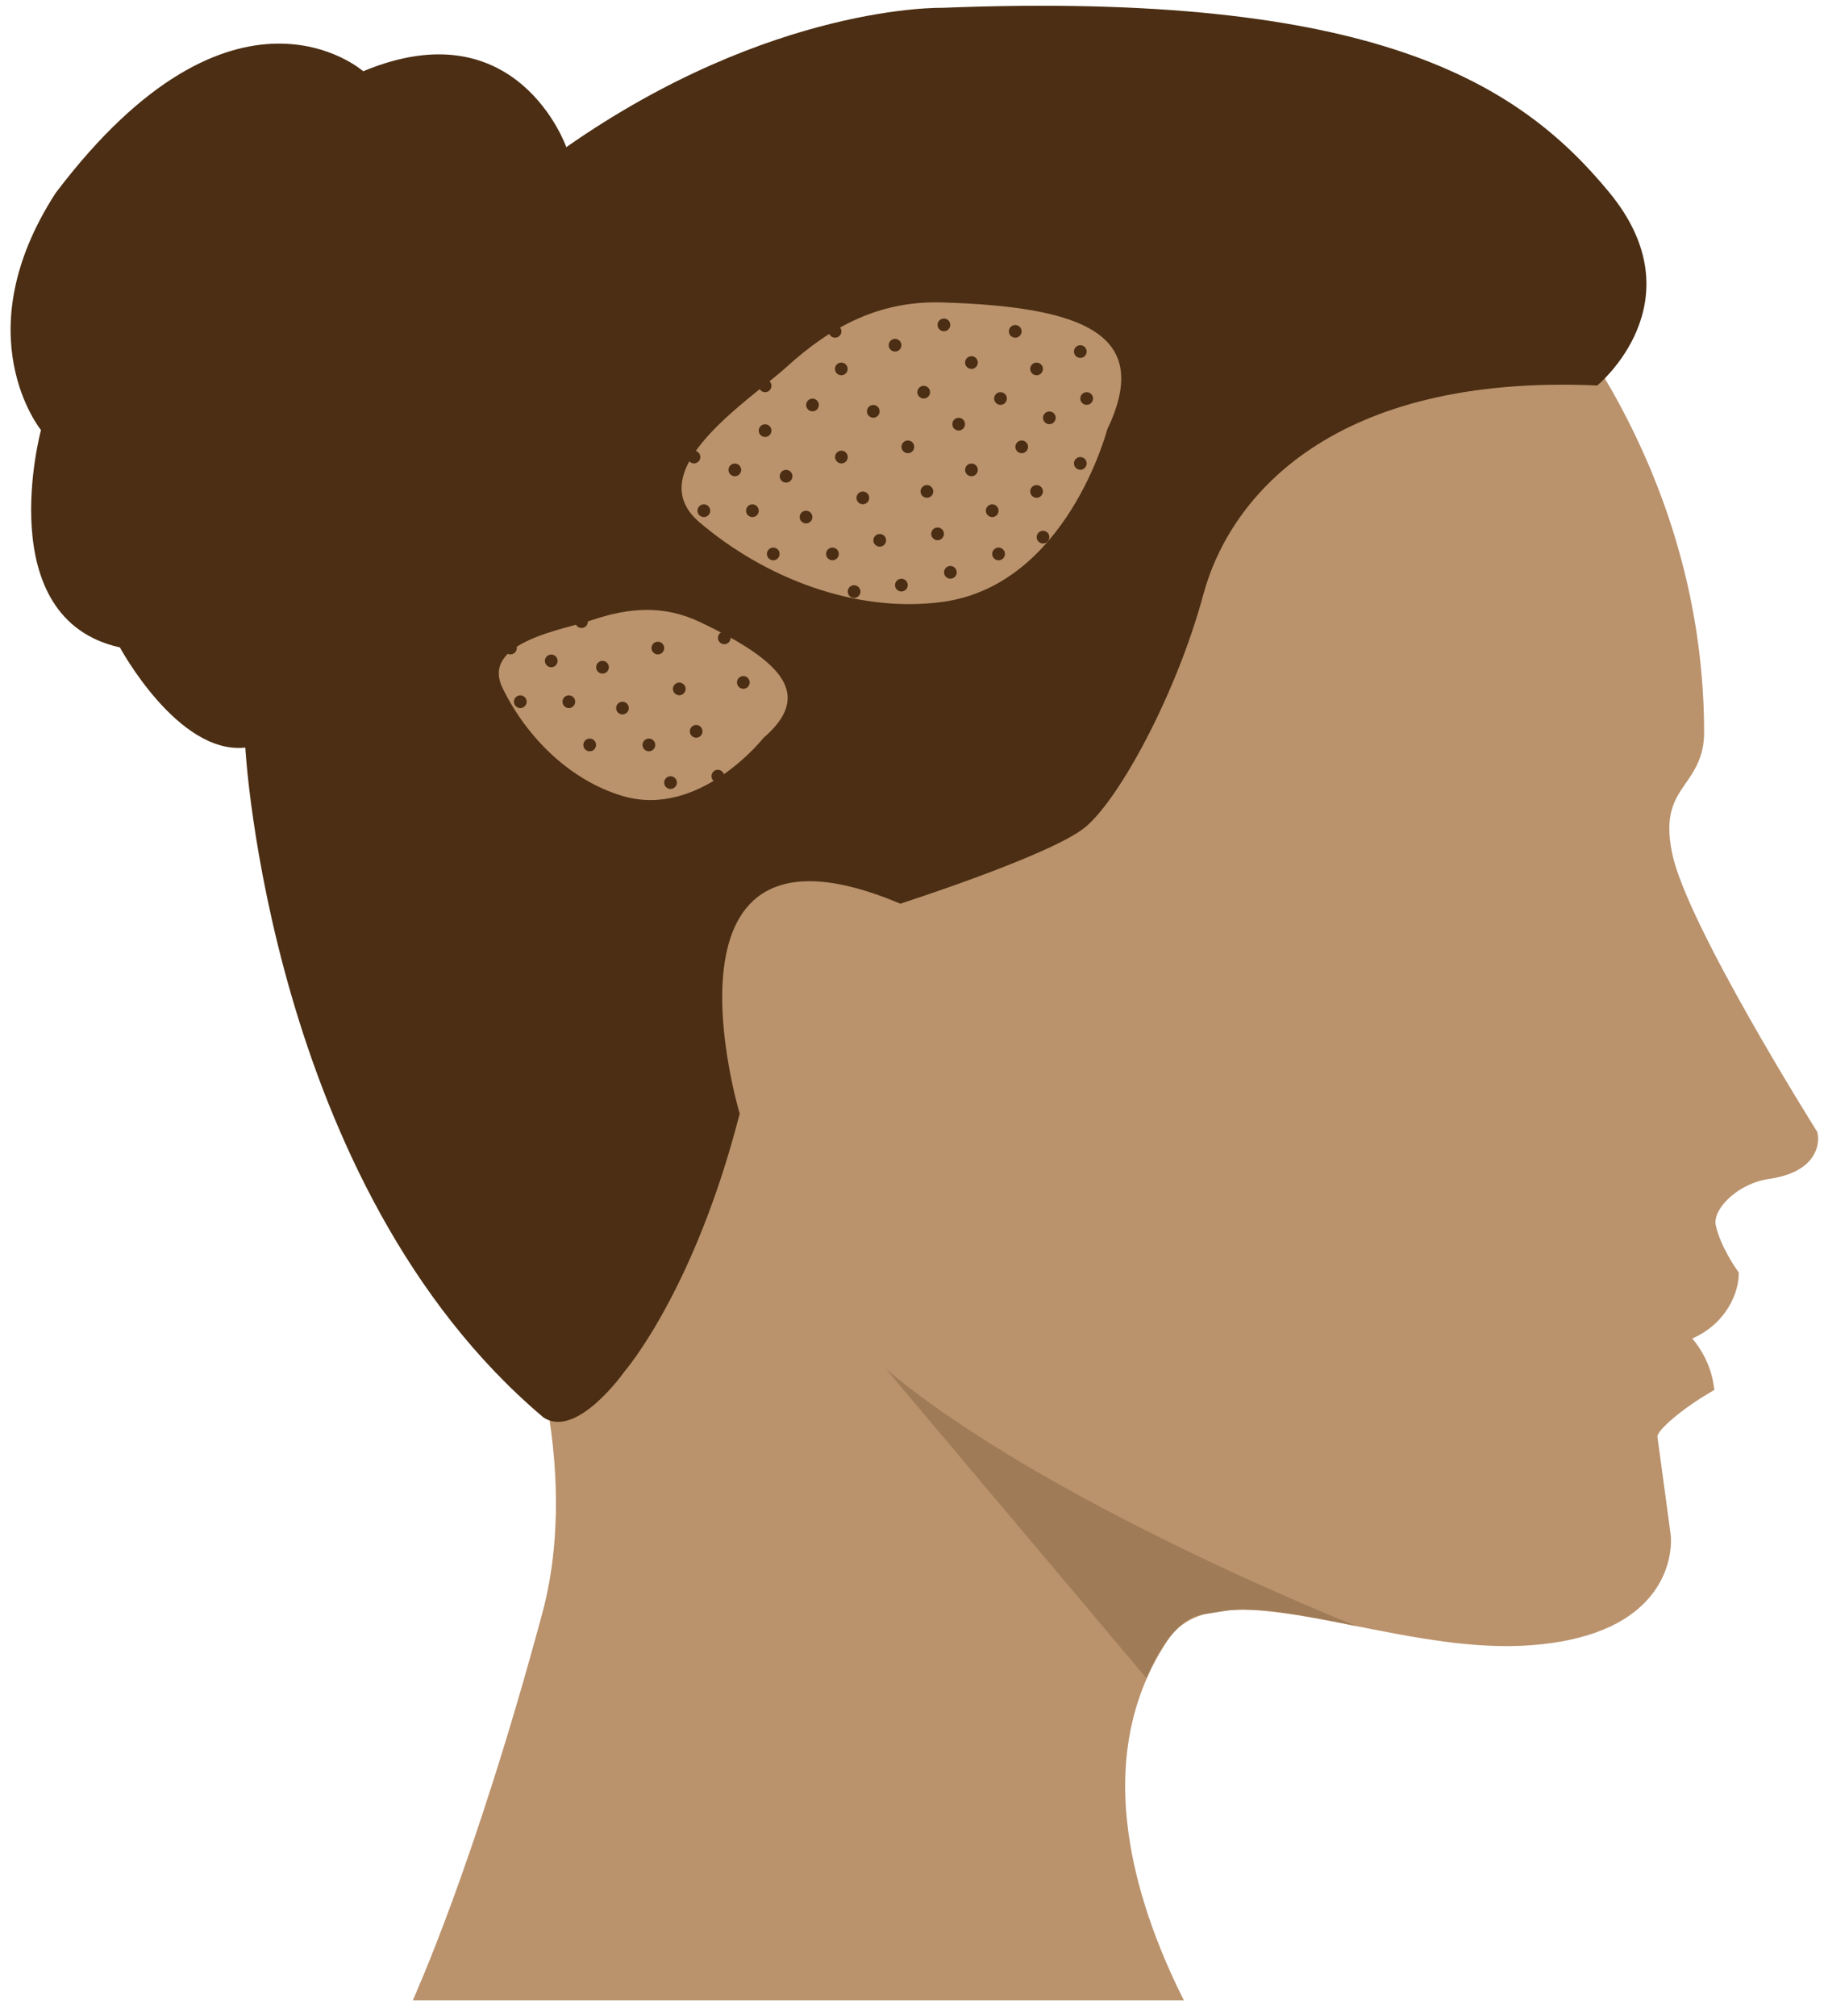 <svg xmlns="http://www.w3.org/2000/svg" width="86" height="95" viewBox="0 0 86 95" fill="none"><path d="M25.579 75.993C26.578 72.278 27.188 64.595 21.04 53.239C24.771 52.48 28.054 49.042 26.578 44.717C26.263 43.798 25.926 42.878 25.595 41.959C27.659 40.071 29.551 38.018 31.064 35.516C33.112 32.132 34.336 28.229 35.822 24.578C36.357 23.257 36.908 21.947 37.469 20.637C37.94 20.156 38.41 19.686 38.891 19.215C44.248 15.874 49.776 12.768 55.556 10.372C55.716 10.303 55.876 10.228 56.037 10.153C60.1 10.367 64.163 10.602 68.205 10.618C69.878 10.624 71.236 10.148 72.279 9.362C72.455 9.576 72.642 9.79 72.803 10.014C75.412 13.543 75.797 16.205 75.658 17.82C76.401 19.071 77.064 20.37 77.647 21.712C79.438 25.845 80.347 30.159 80.347 34.532C80.347 35.66 79.887 36.329 79.475 36.922C78.951 37.681 78.459 38.398 78.844 40.232C79.55 43.6 85.581 53.18 85.639 53.277L85.682 53.346L85.698 53.426C85.709 53.485 85.816 53.998 85.447 54.538C85.078 55.078 84.388 55.42 83.389 55.565C82.506 55.693 81.608 56.228 81.143 56.896C80.929 57.206 80.844 57.511 80.897 57.752C81.122 58.767 81.881 59.826 81.886 59.837L81.983 59.97L81.977 60.131C81.95 60.89 81.442 62.355 79.79 63.082C80.17 63.536 80.624 64.253 80.78 65.183L80.833 65.504L80.555 65.669C79.309 66.407 78.16 67.38 78.144 67.706C78.267 68.578 78.769 72.32 78.775 72.363C78.78 72.422 78.94 73.86 77.823 75.223C76.727 76.56 74.829 77.34 72.188 77.538C69.52 77.741 66.697 77.18 63.965 76.64C59.956 75.849 56.497 75.165 55.085 77.26C53.529 79.564 52.861 82.291 53.096 85.36C53.289 87.846 54.064 90.562 55.411 93.438C55.545 93.722 55.679 94 55.818 94.272H19.463L19.511 94.171C19.521 94.101 22.334 88.044 25.579 75.993Z" fill="#BA926C"></path><path d="M63.954 76.635C63.954 76.635 49.327 70.866 41.778 64.525L54.058 79.099C54.058 79.099 55.106 76.303 56.721 76.084C58.33 75.865 58.56 75.507 63.954 76.635Z" fill="#9F7C57"></path><path d="M75.31 18.167C75.31 18.167 80.127 14.222 75.871 9.062C71.616 3.903 64.815 -0.438 44.414 0.369C44.414 0.369 36.373 0.177 26.701 6.935C26.701 6.935 24.392 0.327 17.126 3.358C17.126 3.358 11.037 -2.026 2.621 9.1C-1.709 15.799 1.932 20.268 1.932 20.268C1.932 20.268 -0.469 29.154 5.653 30.512C5.653 30.512 8.385 35.58 11.566 35.233C11.566 35.233 12.683 55.87 25.61 66.792C27.177 67.867 29.444 64.638 29.444 64.638C29.444 64.638 32.727 60.868 34.876 52.485C34.876 52.485 30.363 37.489 42.452 42.589C42.452 42.589 49.557 40.306 51.161 38.991C52.764 37.676 55.464 32.725 56.737 28.015C58.015 23.3 62.939 17.617 75.31 18.167Z" fill="#4B2E13"></path><path d="M52.203 20.247C52.203 20.247 50.289 27.598 44.403 28.373C40.329 28.908 36.047 27.234 32.973 24.609C30.102 22.161 35.395 18.83 37.084 17.296C39.19 15.376 41.479 14.168 44.403 14.253C51.396 14.457 54.288 15.889 52.203 20.247Z" fill="#BA926C"></path><path d="M50.936 16.868C50.771 16.868 50.637 16.734 50.637 16.569C50.637 16.404 50.771 16.27 50.936 16.27C51.101 16.27 51.235 16.404 51.235 16.569C51.235 16.734 51.101 16.868 50.936 16.868Z" fill="#4B2E13"></path><path d="M49.477 19.991C49.311 19.991 49.177 19.857 49.177 19.691C49.177 19.526 49.311 19.392 49.477 19.392C49.642 19.392 49.776 19.526 49.776 19.691C49.776 19.857 49.642 19.991 49.477 19.991Z" fill="#4B2E13"></path><path d="M48.873 23.46C48.708 23.46 48.574 23.326 48.574 23.161C48.574 22.995 48.708 22.861 48.873 22.861C49.039 22.861 49.173 22.995 49.173 23.161C49.173 23.326 49.039 23.46 48.873 23.46Z" fill="#4B2E13"></path><path d="M47.081 26.406C46.916 26.406 46.782 26.272 46.782 26.106C46.782 25.941 46.916 25.807 47.081 25.807C47.247 25.807 47.381 25.941 47.381 26.106C47.381 26.272 47.247 26.406 47.081 26.406Z" fill="#4B2E13"></path><path d="M48.873 17.686C48.708 17.686 48.574 17.552 48.574 17.387C48.574 17.222 48.708 17.088 48.873 17.088C49.039 17.088 49.173 17.222 49.173 17.387C49.173 17.552 49.039 17.686 48.873 17.686Z" fill="#4B2E13"></path><path d="M48.172 21.359C48.007 21.359 47.873 21.225 47.873 21.059C47.873 20.894 48.007 20.76 48.172 20.76C48.338 20.76 48.472 20.894 48.472 21.059C48.472 21.225 48.338 21.359 48.172 21.359Z" fill="#4B2E13"></path><path d="M46.782 24.369C46.617 24.369 46.483 24.235 46.483 24.069C46.483 23.904 46.617 23.77 46.782 23.77C46.947 23.77 47.081 23.904 47.081 24.069C47.081 24.235 46.947 24.369 46.782 24.369Z" fill="#4B2E13"></path><path d="M44.81 27.272C44.645 27.272 44.511 27.138 44.511 26.973C44.511 26.808 44.645 26.673 44.81 26.673C44.975 26.673 45.109 26.808 45.109 26.973C45.109 27.138 44.975 27.272 44.81 27.272Z" fill="#4B2E13"></path><path d="M49.178 25.614C49.012 25.614 48.878 25.48 48.878 25.315C48.878 25.15 49.012 25.016 49.178 25.016C49.343 25.016 49.477 25.15 49.477 25.315C49.477 25.48 49.343 25.614 49.178 25.614Z" fill="#4B2E13"></path><path d="M43.703 23.46C43.538 23.46 43.404 23.326 43.404 23.161C43.404 22.995 43.538 22.861 43.703 22.861C43.868 22.861 44.002 22.995 44.002 23.161C44.002 23.326 43.868 23.46 43.703 23.46Z" fill="#4B2E13"></path><path d="M41.479 25.764C41.314 25.764 41.179 25.63 41.179 25.465C41.179 25.3 41.314 25.166 41.479 25.166C41.644 25.166 41.778 25.3 41.778 25.465C41.778 25.63 41.644 25.764 41.479 25.764Z" fill="#4B2E13"></path><path d="M39.672 21.84C39.506 21.84 39.372 21.706 39.372 21.541C39.372 21.375 39.506 21.241 39.672 21.241C39.837 21.241 39.971 21.375 39.971 21.541C39.971 21.706 39.837 21.84 39.672 21.84Z" fill="#4B2E13"></path><path d="M38.004 24.668C37.839 24.668 37.704 24.534 37.704 24.369C37.704 24.204 37.839 24.07 38.004 24.07C38.169 24.07 38.303 24.204 38.303 24.369C38.303 24.534 38.169 24.668 38.004 24.668Z" fill="#4B2E13"></path><path d="M36.074 20.594C35.908 20.594 35.774 20.46 35.774 20.295C35.774 20.13 35.908 19.995 36.074 19.995C36.239 19.995 36.373 20.13 36.373 20.295C36.373 20.46 36.239 20.594 36.074 20.594Z" fill="#4B2E13"></path><path d="M51.236 19.081C51.07 19.081 50.936 18.947 50.936 18.782C50.936 18.617 51.07 18.483 51.236 18.483C51.401 18.483 51.535 18.617 51.535 18.782C51.535 18.947 51.401 19.081 51.236 19.081Z" fill="#4B2E13"></path><path d="M50.936 22.14C50.771 22.14 50.637 22.006 50.637 21.84C50.637 21.675 50.771 21.541 50.936 21.541C51.101 21.541 51.235 21.675 51.235 21.84C51.235 22.006 51.101 22.14 50.936 22.14Z" fill="#4B2E13"></path><path d="M45.804 17.387C45.638 17.387 45.504 17.253 45.504 17.087C45.504 16.922 45.638 16.788 45.804 16.788C45.969 16.788 46.103 16.922 46.103 17.087C46.103 17.253 45.969 17.387 45.804 17.387Z" fill="#4B2E13"></path><path d="M45.2 20.29C45.035 20.29 44.901 20.155 44.901 19.99C44.901 19.825 45.035 19.691 45.2 19.691C45.365 19.691 45.499 19.825 45.499 19.99C45.499 20.155 45.365 20.29 45.2 20.29Z" fill="#4B2E13"></path><path d="M42.201 16.569C42.036 16.569 41.902 16.435 41.902 16.269C41.902 16.104 42.036 15.97 42.201 15.97C42.366 15.97 42.501 16.104 42.501 16.269C42.501 16.435 42.366 16.569 42.201 16.569Z" fill="#4B2E13"></path><path d="M41.175 19.686C41.009 19.686 40.875 19.552 40.875 19.386C40.875 19.221 41.009 19.087 41.175 19.087C41.34 19.087 41.474 19.221 41.474 19.386C41.474 19.552 41.34 19.686 41.175 19.686Z" fill="#4B2E13"></path><path d="M39.666 17.686C39.501 17.686 39.367 17.552 39.367 17.387C39.367 17.222 39.501 17.088 39.666 17.088C39.832 17.088 39.966 17.222 39.966 17.387C39.966 17.552 39.832 17.686 39.666 17.686Z" fill="#4B2E13"></path><path d="M47.868 15.916C47.702 15.916 47.568 15.782 47.568 15.617C47.568 15.452 47.702 15.318 47.868 15.318C48.033 15.318 48.167 15.452 48.167 15.617C48.167 15.782 48.033 15.916 47.868 15.916Z" fill="#4B2E13"></path><path d="M47.173 19.081C47.007 19.081 46.873 18.947 46.873 18.782C46.873 18.617 47.007 18.483 47.173 18.483C47.338 18.483 47.472 18.617 47.472 18.782C47.472 18.947 47.338 19.081 47.173 19.081Z" fill="#4B2E13"></path><path d="M45.804 22.445C45.638 22.445 45.504 22.311 45.504 22.145C45.504 21.98 45.638 21.846 45.804 21.846C45.969 21.846 46.103 21.98 46.103 22.145C46.103 22.311 45.969 22.445 45.804 22.445Z" fill="#4B2E13"></path><path d="M44.206 25.46C44.04 25.46 43.906 25.326 43.906 25.16C43.906 24.995 44.04 24.861 44.206 24.861C44.371 24.861 44.505 24.995 44.505 25.16C44.505 25.326 44.371 25.46 44.206 25.46Z" fill="#4B2E13"></path><path d="M44.504 15.612C44.339 15.612 44.205 15.478 44.205 15.312C44.205 15.147 44.339 15.013 44.504 15.013C44.67 15.013 44.804 15.147 44.804 15.312C44.804 15.478 44.67 15.612 44.504 15.612Z" fill="#4B2E13"></path><path d="M43.553 18.782C43.388 18.782 43.254 18.648 43.254 18.483C43.254 18.318 43.388 18.184 43.553 18.184C43.718 18.184 43.852 18.318 43.852 18.483C43.852 18.648 43.718 18.782 43.553 18.782Z" fill="#4B2E13"></path><path d="M39.372 15.916C39.207 15.916 39.073 15.782 39.073 15.617C39.073 15.452 39.207 15.318 39.372 15.318C39.537 15.318 39.671 15.452 39.671 15.617C39.671 15.782 39.537 15.916 39.372 15.916Z" fill="#4B2E13"></path><path d="M36.074 18.483C35.908 18.483 35.774 18.349 35.774 18.183C35.774 18.018 35.908 17.884 36.074 17.884C36.239 17.884 36.373 18.018 36.373 18.183C36.373 18.349 36.239 18.483 36.074 18.483Z" fill="#4B2E13"></path><path d="M38.309 19.386C38.143 19.386 38.009 19.252 38.009 19.087C38.009 18.921 38.143 18.787 38.309 18.787C38.474 18.787 38.608 18.921 38.608 19.087C38.608 19.252 38.474 19.386 38.309 19.386Z" fill="#4B2E13"></path><path d="M37.062 22.744C36.897 22.744 36.763 22.61 36.763 22.444C36.763 22.279 36.897 22.145 37.062 22.145C37.228 22.145 37.362 22.279 37.362 22.444C37.362 22.61 37.228 22.744 37.062 22.744Z" fill="#4B2E13"></path><path d="M34.646 22.445C34.481 22.445 34.347 22.311 34.347 22.145C34.347 21.98 34.481 21.846 34.646 21.846C34.812 21.846 34.946 21.98 34.946 22.145C34.946 22.311 34.812 22.445 34.646 22.445Z" fill="#4B2E13"></path><path d="M32.721 21.84C32.556 21.84 32.422 21.706 32.422 21.541C32.422 21.375 32.556 21.241 32.721 21.241C32.886 21.241 33.02 21.375 33.02 21.541C33.02 21.706 32.886 21.84 32.721 21.84Z" fill="#4B2E13"></path><path d="M35.475 24.369C35.31 24.369 35.176 24.235 35.176 24.069C35.176 23.904 35.31 23.77 35.475 23.77C35.64 23.77 35.774 23.904 35.774 24.069C35.774 24.235 35.64 24.369 35.475 24.369Z" fill="#4B2E13"></path><path d="M39.249 26.406C39.084 26.406 38.95 26.272 38.95 26.106C38.95 25.941 39.084 25.807 39.249 25.807C39.415 25.807 39.549 25.941 39.549 26.106C39.549 26.272 39.415 26.406 39.249 26.406Z" fill="#4B2E13"></path><path d="M42.5 27.876C42.335 27.876 42.2 27.742 42.2 27.576C42.2 27.411 42.335 27.277 42.5 27.277C42.665 27.277 42.799 27.411 42.799 27.576C42.799 27.742 42.665 27.876 42.5 27.876Z" fill="#4B2E13"></path><path d="M40.27 28.181C40.105 28.181 39.971 28.047 39.971 27.881C39.971 27.716 40.105 27.582 40.27 27.582C40.435 27.582 40.569 27.716 40.569 27.881C40.569 28.047 40.435 28.181 40.27 28.181Z" fill="#4B2E13"></path><path d="M36.458 26.406C36.293 26.406 36.159 26.272 36.159 26.106C36.159 25.941 36.293 25.807 36.458 25.807C36.624 25.807 36.758 25.941 36.758 26.106C36.758 26.272 36.624 26.406 36.458 26.406Z" fill="#4B2E13"></path><path d="M33.186 24.369C33.021 24.369 32.887 24.235 32.887 24.069C32.887 23.904 33.021 23.77 33.186 23.77C33.352 23.77 33.486 23.904 33.486 24.069C33.486 24.235 33.352 24.369 33.186 24.369Z" fill="#4B2E13"></path><path d="M42.805 21.359C42.639 21.359 42.505 21.225 42.505 21.059C42.505 20.894 42.639 20.76 42.805 20.76C42.97 20.76 43.104 20.894 43.104 21.059C43.104 21.225 42.97 21.359 42.805 21.359Z" fill="#4B2E13"></path><path d="M40.682 23.765C40.517 23.765 40.383 23.631 40.383 23.465C40.383 23.3 40.517 23.166 40.682 23.166C40.848 23.166 40.982 23.3 40.982 23.465C40.982 23.631 40.848 23.765 40.682 23.765Z" fill="#4B2E13"></path><path d="M35.994 34.781C35.994 34.781 33.008 38.571 29.385 37.523C26.878 36.796 24.813 34.731 23.693 32.421C22.646 30.265 26.574 29.675 27.948 29.213C29.663 28.632 31.302 28.512 32.982 29.307C36.999 31.207 38.317 32.777 35.994 34.781Z" fill="#BA926C"></path><path d="M35.048 32.462C34.882 32.462 34.748 32.328 34.748 32.163C34.748 31.998 34.882 31.864 35.048 31.864C35.213 31.864 35.347 31.998 35.347 32.163C35.347 32.328 35.213 32.462 35.048 32.462Z" fill="#4B2E13"></path><path d="M32.824 34.767C32.659 34.767 32.525 34.633 32.525 34.467C32.525 34.302 32.659 34.168 32.824 34.168C32.989 34.168 33.123 34.302 33.123 34.467C33.123 34.633 32.989 34.767 32.824 34.767Z" fill="#4B2E13"></path><path d="M31.017 30.842C30.851 30.842 30.717 30.708 30.717 30.543C30.717 30.378 30.851 30.244 31.017 30.244C31.182 30.244 31.316 30.378 31.316 30.543C31.316 30.708 31.182 30.842 31.017 30.842Z" fill="#4B2E13"></path><path d="M29.349 33.671C29.184 33.671 29.05 33.537 29.05 33.371C29.05 33.206 29.184 33.072 29.349 33.072C29.514 33.072 29.648 33.206 29.648 33.371C29.648 33.537 29.514 33.671 29.349 33.671Z" fill="#4B2E13"></path><path d="M27.419 29.597C27.253 29.597 27.119 29.463 27.119 29.297C27.119 29.132 27.253 28.998 27.419 28.998C27.584 28.998 27.718 29.132 27.718 29.297C27.718 29.463 27.584 29.597 27.419 29.597Z" fill="#4B2E13"></path><path d="M28.408 31.746C28.242 31.746 28.108 31.612 28.108 31.447C28.108 31.281 28.242 31.147 28.408 31.147C28.573 31.147 28.707 31.281 28.707 31.447C28.707 31.612 28.573 31.746 28.408 31.746Z" fill="#4B2E13"></path><path d="M25.991 31.447C25.826 31.447 25.692 31.313 25.692 31.148C25.692 30.982 25.826 30.848 25.991 30.848C26.157 30.848 26.291 30.982 26.291 31.148C26.291 31.313 26.157 31.447 25.991 31.447Z" fill="#4B2E13"></path><path d="M24.066 30.842C23.901 30.842 23.767 30.708 23.767 30.543C23.767 30.378 23.901 30.244 24.066 30.244C24.232 30.244 24.366 30.378 24.366 30.543C24.366 30.708 24.232 30.842 24.066 30.842Z" fill="#4B2E13"></path><path d="M26.82 33.371C26.655 33.371 26.521 33.237 26.521 33.072C26.521 32.906 26.655 32.772 26.82 32.772C26.986 32.772 27.12 32.906 27.12 33.072C27.12 33.237 26.986 33.371 26.82 33.371Z" fill="#4B2E13"></path><path d="M30.595 35.408C30.429 35.408 30.295 35.274 30.295 35.109C30.295 34.943 30.429 34.809 30.595 34.809C30.76 34.809 30.894 34.943 30.894 35.109C30.894 35.274 30.76 35.408 30.595 35.408Z" fill="#4B2E13"></path><path d="M33.845 36.878C33.68 36.878 33.546 36.744 33.546 36.579C33.546 36.414 33.68 36.279 33.845 36.279C34.011 36.279 34.145 36.414 34.145 36.579C34.145 36.744 34.011 36.878 33.845 36.878Z" fill="#4B2E13"></path><path d="M31.615 37.183C31.45 37.183 31.316 37.049 31.316 36.884C31.316 36.718 31.45 36.584 31.615 36.584C31.78 36.584 31.915 36.718 31.915 36.884C31.915 37.049 31.78 37.183 31.615 37.183Z" fill="#4B2E13"></path><path d="M27.804 35.408C27.638 35.408 27.504 35.274 27.504 35.109C27.504 34.943 27.638 34.809 27.804 34.809C27.969 34.809 28.103 34.943 28.103 35.109C28.103 35.274 27.969 35.408 27.804 35.408Z" fill="#4B2E13"></path><path d="M24.532 33.371C24.366 33.371 24.232 33.237 24.232 33.072C24.232 32.906 24.366 32.772 24.532 32.772C24.697 32.772 24.831 32.906 24.831 33.072C24.831 33.237 24.697 33.371 24.532 33.371Z" fill="#4B2E13"></path><path d="M34.149 30.361C33.984 30.361 33.85 30.227 33.85 30.062C33.85 29.896 33.984 29.762 34.149 29.762C34.315 29.762 34.449 29.896 34.449 30.062C34.449 30.227 34.315 30.361 34.149 30.361Z" fill="#4B2E13"></path><path d="M32.027 32.767C31.862 32.767 31.728 32.633 31.728 32.468C31.728 32.303 31.862 32.169 32.027 32.169C32.193 32.169 32.327 32.303 32.327 32.468C32.327 32.633 32.193 32.767 32.027 32.767Z" fill="#4B2E13"></path></svg>